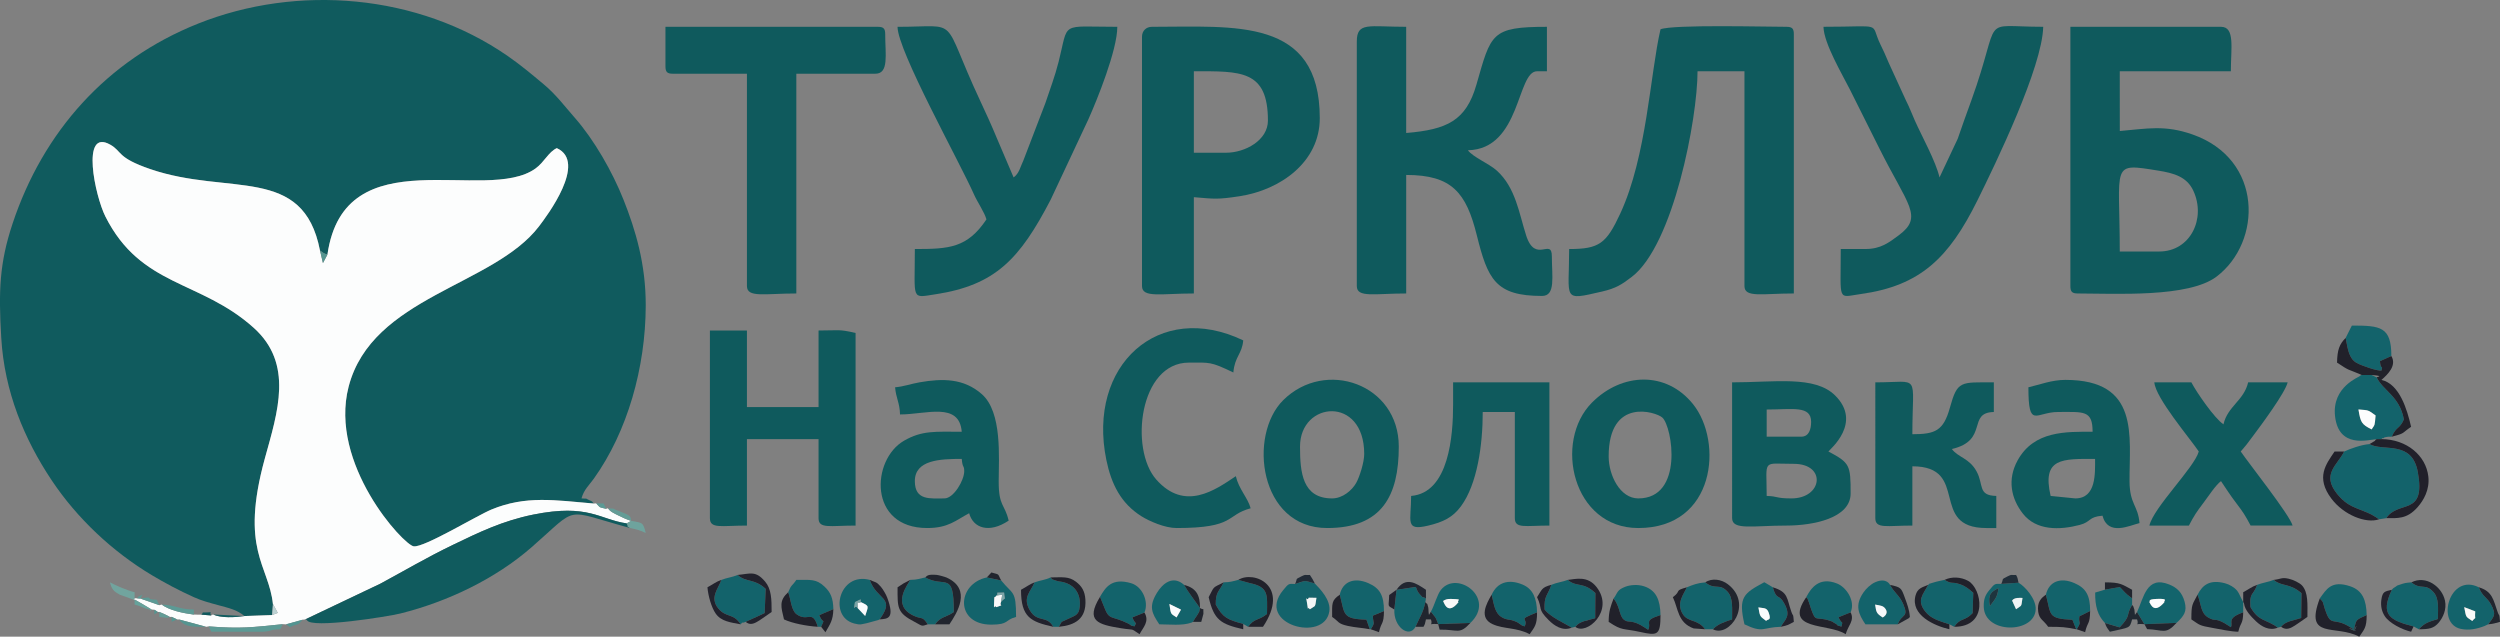 <?xml version="1.0" encoding="UTF-8" standalone="no"?> <svg xmlns="http://www.w3.org/2000/svg" xmlns:svg="http://www.w3.org/2000/svg" version="1.1" width="243.004pt" height="61.886pt" id="svg309" viewBox="0 0 243.004 61.886"><rect x="0" y="0" width="243.004" height="61.886" fill="#808080" stroke="none"/><defs id="defs309"></defs><g id="Layer1002" transform="translate(-71.935,-179.672)"><g id="Layer1003" transform="translate(-3.069,2.557)"><path d="m 98.764,236.996 2.689,-0.098 0.081,-1.072 c -0.398,-3.803 -3.237,-5.244 -0.781,-14.161 1.24,-4.503 2.822,-9.19 -1.1,-12.702 -5.2,-4.656 -10.937,-3.928 -14.404,-10.807 -1.001,-1.987 -2.416,-8.611 0.468,-6.984 1.191,0.672 0.61,1.252 3.901,2.381 7.645,2.621 14.874,-0.451 16.491,7.911 0.06,0.053 0.289,0.219 0.34,0.243 0.044,0.021 0.144,0.066 0.188,0.086 0.044,0.02 0.131,0.044 0.197,0.065 1.657,-11.544 15.427,-4.887 20.231,-8.37 0.862,-0.625 1.258,-1.609 2.064,-1.974 2.997,1.351 -0.968,6.6 -1.729,7.598 -4.418,5.798 -16.228,6.824 -18.505,15.581 -1.952,7.51 5.341,15.407 6.33,15.527 1.017,0.124 6.143,-2.995 7.545,-3.576 3.346,-1.388 6.197,-0.906 9.958,-0.585 -0.225,-0.208 -0.025,-0.147 -0.419,-0.316 -0.588,-0.252 0.026,-0.115 -0.781,-0.182 0.229,-0.855 0.75,-1.292 1.199,-1.921 3.27,-4.582 5.024,-10.779 5.045,-16.802 0.014,-4.066 -1.001,-7.392 -2.163,-10.318 -1.075,-2.707 -2.848,-5.815 -4.746,-7.974 -1.023,-1.163 -1.806,-2.232 -3.005,-3.235 -1.162,-0.973 -2.267,-1.898 -3.493,-2.747 -8.737,-6.054 -20.447,-7.002 -30.106,-3.153 -8.924,3.557 -15.073,10.554 -18.024,19.416 -1.288,3.869 -1.377,6.568 -1.107,11.134 0.308,5.215 2.224,9.821 4.893,13.827 2.47,3.705 5.911,6.938 9.733,9.227 1.26,0.755 2.699,1.519 4.094,2.146 0.752,0.338 1.428,0.519 2.349,0.77 1.052,0.288 1.835,0.443 2.567,1.064 z" style="fill:#105b5e;fill-rule:evenodd" id="path172"></path><path d="m 101.534,235.826 0.471,0.863 -0.552,0.21 -2.689,0.098 c -0.962,0.139 -2.279,0.203 -3.057,-0.154 l -0.18,0.096 -0.96,-0.078 -0.72,-0.004 c -1.047,-0.139 -2.373,-0.407 -3.125,-0.975 l -0.235,0.057 -1.821,-0.638 -0.339,-0.027 -0.24,-0.007 -0.107,0.134 0.107,-0.011 c 0.52,0.294 1.171,0.668 1.653,0.972 l 0.267,0.019 0.339,0.221 0.141,-0.007 c 0.223,0.099 0.281,0.111 0.521,0.224 0.341,0.16 0.417,0.219 0.496,0.262 l 0.182,-0.006 0.53,0.246 0.19,0.007 2.636,0.713 0.244,-0.041 c 3.163,0.247 4.165,0.09 7.2,-0.214 l 0.316,0.016 1.604,-0.447 0.27,-0.033 7.296,-3.471 c 2.337,-1.259 4.476,-2.529 7.046,-3.77 2.521,-1.217 4.848,-2.347 7.833,-2.949 5.364,-1.081 6.451,0.486 9.064,0.857 l 0.434,-0.243 c -0.531,-0.177 -0.766,-0.295 -1.212,-0.513 -0.14,-0.068 -0.497,-0.241 -0.636,-0.333 -0.276,-0.185 -0.238,-0.2 -0.41,-0.378 l -0.166,0.054 c -0.76,-0.198 -0.489,-0.034 -0.973,-0.534 l -0.227,0.018 c -3.761,-0.321 -6.612,-0.803 -9.958,0.585 -1.402,0.582 -6.528,3.7 -7.545,3.576 -0.989,-0.12 -8.283,-8.017 -6.33,-15.527 2.276,-8.757 14.086,-9.783 18.505,-15.581 0.76,-0.998 4.726,-6.247 1.729,-7.598 -0.806,0.365 -1.202,1.349 -2.064,1.974 -4.804,3.483 -18.574,-3.173 -20.231,8.37 l -0.438,0.825 -0.287,-1.219 c -1.617,-8.361 -8.846,-5.29 -16.491,-7.911 -3.291,-1.129 -2.71,-1.709 -3.901,-2.381 -2.884,-1.627 -1.469,4.997 -0.468,6.984 3.467,6.879 9.203,6.151 14.404,10.807 3.923,3.512 2.341,8.199 1.1,12.702 -2.456,8.916 0.382,10.357 0.781,14.161 z" style="fill:#fcfdfd;fill-rule:evenodd" id="path173"></path><path d="m 284.888,201.561 h -3.84 c 0,-8.575 -0.947,-8.62 3.776,-7.856 1.48,0.239 2.734,0.592 3.361,1.92 1.284,2.717 -0.266,5.936 -3.297,5.936 z m -8.64,3.36 c 0,0.553 0.167,0.72 0.72,0.72 3.625,0 10.755,0.429 13.485,-1.636 4.439,-3.358 4.565,-11.41 -2.345,-13.824 -2.68,-0.937 -4.349,-0.564 -7.055,-0.332 l -0.005,-5.808 h 10.8 c 0,-2.248 0.423,-4.32 -0.96,-4.32 h -14.64 z" style="fill:#0f5a5d;fill-rule:evenodd" id="path174"></path><path d="m 206.888,181.161 v 23.76 c 0,1.165 1.746,0.72 4.8,0.72 v -11.52 c 4.434,0 5.829,1.699 6.863,5.857 1.066,4.284 1.813,5.903 6.337,5.903 1.343,0 0.96,-1.868 0.96,-3.84 0,-1.865 -1.606,0.761 -2.505,-2.055 -0.684,-2.141 -1.021,-4.635 -2.839,-6.281 -0.774,-0.701 -2.324,-1.312 -2.816,-1.984 5.16,-0.115 4.735,-7.68 6.72,-7.68 h 0.96 v -4.32 c -5.454,0 -5.429,0.665 -6.854,5.625 -1.006,3.497 -2.844,4.363 -6.826,4.694 v -10.32 c -3.641,0 -4.8,-0.5 -4.8,1.44 z" style="fill:#0f5a5d;fill-rule:evenodd" id="path175"></path><path d="m 236.408,179.961 c -1.006,4.318 -1.327,12.352 -3.917,17.923 -1.354,2.912 -2.04,3.437 -4.963,3.437 0,4.968 -0.74,5.038 3.177,4.137 1.385,-0.319 1.932,-0.688 2.899,-1.422 4.065,-3.083 6.404,-15.424 6.404,-19.996 h 4.56 v 20.88 c 0,1.165 1.746,0.72 4.8,0.72 v -25.2 c 0,-0.553 -0.167,-0.72 -0.72,-0.72 -1.973,0 -10.998,-0.242 -12.24,0.24 z" style="fill:#0f5a5d;fill-rule:evenodd" id="path176"></path><path d="m 194.168,191.961 h -3.12 v -7.92 c 4.559,0 7.2,-0.139 7.2,4.8 0,1.894 -2.188,3.12 -4.08,3.12 z m -8.16,-11.28 v 24.24 c 0,1.183 1.892,0.72 5.04,0.72 v -9.36 c 1.982,0.165 2.262,0.244 4.464,-0.096 3.919,-0.605 7.776,-3.294 7.776,-7.584 0,-9.819 -8.253,-8.88 -16.32,-8.88 -0.562,0 -0.96,0.398 -0.96,0.96 z" style="fill:#0f5a5d;fill-rule:evenodd" id="path177"></path><path d="m 170.888,198.441 c -1.863,2.781 -3.636,2.88 -6.96,2.88 0,5.019 -0.4,4.765 1.986,4.402 5.858,-0.89 8.216,-3.432 11.217,-9.199 l 3.679,-7.841 c 0.818,-1.832 2.798,-6.697 2.798,-8.962 -5.66,0 -4.691,-0.593 -5.708,3.412 -0.369,1.452 -0.827,2.63 -1.282,3.998 l -2.128,5.552 c -0.331,0.698 -0.408,1.273 -0.962,1.678 l -1.579,-3.701 c -0.576,-1.392 -1.076,-2.482 -1.701,-3.819 -3.881,-8.306 -1.754,-7.119 -8.001,-7.119 0,2.309 6.024,13.111 7.443,16.317 0.325,0.734 1.014,1.717 1.197,2.403 z" style="fill:#0f5a5d;fill-rule:evenodd" id="path178"></path><path d="m 256.328,201.321 h -2.4 c 0,5.23 -0.361,4.695 1.957,4.373 5.776,-0.801 8.558,-3.507 11.324,-9.093 1.79,-3.614 6.312,-12.967 6.399,-16.881 -6.376,0 -3.926,-1.308 -6.99,7.169 -0.433,1.2 -0.886,2.436 -1.322,3.718 l -1.767,3.752 c -0.366,-1.572 -1.716,-3.993 -2.397,-5.523 -0.322,-0.725 -0.501,-1.236 -0.884,-1.996 l -1.658,-3.622 c -0.339,-0.821 -0.497,-1.141 -0.822,-1.818 -1.039,-2.169 0.441,-1.681 -5.519,-1.681 0.036,1.624 1.858,4.677 2.56,6.08 1.008,2.015 1.872,3.745 2.88,5.76 2.768,5.536 4.309,6.624 1.871,8.431 -0.935,0.693 -1.732,1.329 -3.231,1.329 z" style="fill:#0f5a5d;fill-rule:evenodd" id="path179"></path><path d="m 139.688,183.561 c 0,0.553 0.167,0.72 0.72,0.72 h 7.2 v 20.64 c 0,1.165 1.746,0.72 4.8,0.72 v -21.36 h 7.68 c 1.343,0 0.96,-1.868 0.96,-3.84 0,-0.553 -0.167,-0.72 -0.72,-0.72 h -20.64 z" style="fill:#0f5a5d;fill-rule:evenodd" id="path180"></path><path d="m 144.008,227.481 c 0,1.066 1.12,0.72 3.6,0.72 v -8.4 h 6.96 v 7.68 c 0,1.066 1.12,0.72 3.6,0.72 v -18.72 c -1.673,-0.39 -1.595,-0.24 -3.6,-0.24 v 7.44 h -6.96 v -7.44 h -3.6 z" style="fill:#0f5a5d;fill-rule:evenodd" id="path181"></path><path d="m 249.128,225.561 c -1.544,0 -1.287,-0.215 -2.4,-0.24 0,-3.65 -0.505,-3.12 2.64,-3.12 3.188,0 2.809,3.36 -0.24,3.36 z m 0.96,-6 h -3.36 v -2.64 c 2.509,0 4.32,-0.416 4.32,1.2 0,0.737 -0.222,1.44 -0.96,1.44 z m -6.72,7.92 c 0,1.202 2.045,0.72 5.28,0.72 2.562,0 6.24,-0.701 6.24,-3.12 0,-2.766 -0.07,-2.974 -2.16,-4.08 0.14,-0.209 3.334,-2.794 0.649,-5.449 -1.98,-1.957 -5.875,-1.271 -10.009,-1.271 z" style="fill:#0f5a5d;fill-rule:evenodd" id="path182"></path><path d="m 189.368,228.441 c 5.766,0 4.751,-1.266 7.2,-1.92 -0.272,-1.018 -1.144,-1.851 -1.44,-3.12 -1.98,1.326 -4.963,3.484 -7.748,0.308 -2.58,-2.941 -1.644,-11.348 3.188,-11.348 2.056,0 2.08,-0.115 4.32,0.96 0.129,-1.551 0.85,-1.792 0.96,-3.12 -8.204,-3.936 -15.2,2.416 -13.305,11.625 0.485,2.355 1.421,4.22 3.41,5.47 0.757,0.476 2.276,1.145 3.415,1.145 z" style="fill:#0f5a5d;fill-rule:evenodd" id="path183"></path><path d="m 166.808,225.561 c -1.38,0 -2.88,0.234 -2.88,-1.68 0,-2.057 2.434,-2.16 4.56,-2.16 0.079,0.954 0.24,0.578 0.24,1.2 0,0.895 -1.034,2.64 -1.92,2.64 z m -4.8,-10.8 c 0.086,1.036 0.455,1.526 0.48,2.64 2.518,0 5.755,-1.26 6,1.68 -2.6,0 -3.848,-0.142 -5.609,0.871 -3.201,1.842 -3.497,8.489 2.249,8.489 2.06,0 2.766,-0.745 4.08,-1.44 0.389,1.455 1.942,1.991 3.84,0.72 -0.381,-1.634 -0.976,-1.358 -0.969,-3.831 0.007,-2.318 0.35,-6.697 -1.628,-8.452 -1.763,-1.564 -3.845,-1.547 -6.049,-1.163 -0.908,0.158 -1.532,0.414 -2.394,0.486 z" style="fill:#0f5a5d;fill-rule:evenodd" id="path184"></path><path d="m 276.728,225.561 -2.4,-0.24 c -0.868,-3.726 1.157,-3.6 4.32,-3.6 0,1.375 0.136,3.84 -1.92,3.84 z m -4.56,-10.8 c 0,4.112 0.717,2.4 2.88,2.4 2.492,0 3.36,-0.198 3.36,1.92 -2.574,0 -5.698,-0.113 -7.291,2.789 -1.014,1.847 -0.637,3.711 0.522,5.18 1.302,1.65 3.554,1.602 5.509,1.091 1.154,-0.301 0.816,-0.783 2.22,-0.9 0.541,2.027 2.658,0.939 3.6,0.72 -0.145,-1.746 -0.958,-1.81 -0.971,-4.069 -0.025,-4.386 1.025,-9.851 -6.229,-9.851 -1.329,0 -2.465,0.456 -3.6,0.72 z" style="fill:#0f5a5d;fill-rule:evenodd" id="path185"></path><path d="m 231.368,221.481 c 0,-5.807 4.62,-4.322 5.218,-3.778 0.981,0.892 2.104,7.858 -2.337,7.858 -1.774,0 -2.88,-2.247 -2.88,-4.08 z m 2.88,6.96 c 7.527,0 8.254,-8.389 5.322,-12.042 -2.595,-3.233 -6.915,-3.085 -9.83,-0.146 -3.754,3.786 -1.868,12.188 4.508,12.188 z" style="fill:#0f5a5d;fill-rule:evenodd" id="path186"></path><path d="m 204.488,225.561 c -2.882,0 -3.12,-2.5 -3.12,-5.04 0,-4.42 6.24,-4.979 6.24,0.72 0,0.807 -0.449,2.227 -0.782,2.818 -0.406,0.721 -1.318,1.502 -2.338,1.502 z m -0.48,2.88 c 5.309,0 6.96,-3.116 6.96,-7.92 0,-6.084 -7.144,-8.564 -11.231,-4.511 -3.439,3.41 -2.341,12.431 4.271,12.431 z" style="fill:#0f5a5d;fill-rule:evenodd" id="path187"></path><path d="m 257.288,227.481 c 0,1.066 1.12,0.72 3.6,0.72 v -5.76 c 5.678,0 1.527,6 7.2,6 h 0.96 v -3.12 c -1.829,-0.041 -1.197,-1.079 -1.924,-2.396 -0.712,-1.291 -1.797,-1.346 -2.396,-2.164 3.609,-0.841 1.458,-3.542 4.08,-3.6 v -2.88 c -3.239,0 -3.534,-0.197 -4.268,2.452 -0.624,2.253 -1.418,2.588 -3.652,2.588 0,-6.032 0.878,-5.04 -3.6,-5.04 z" style="fill:#0f5a5d;fill-rule:evenodd" id="path188"></path><path d="m 216.248,216.441 c 0,2.981 -0.387,8.572 -4.08,8.88 0,2.483 -0.638,3.429 1.657,2.885 1.466,-0.348 2.39,-0.8 3.188,-1.881 1.579,-2.141 2.116,-5.937 2.116,-9.164 h 3.12 v 10.32 c 0,1.045 1.017,0.72 3.36,0.72 v -13.92 h -9.36 z" style="fill:#0f5a5d;fill-rule:evenodd" id="path189"></path><path d="m 288.728,221.001 c -0.413,1.546 -4.386,5.424 -4.8,7.2 h 3.84 c 0.543,-1.027 0.719,-1.285 1.405,-2.195 0.452,-0.598 1.203,-1.75 1.715,-2.125 0.496,0.741 0.918,1.395 1.474,2.126 0.689,0.907 0.863,1.168 1.406,2.194 h 4.08 c -0.277,-1.036 -4.317,-6.12 -5.04,-7.2 0.176,-0.203 0.338,-0.388 0.548,-0.652 0.245,-0.309 0.395,-0.523 0.619,-0.821 0.82,-1.093 3.161,-4.249 3.393,-5.247 h -3.84 c -0.413,1.776 -1.986,2.304 -2.4,4.08 -0.867,-0.581 -2.579,-3.057 -3.12,-4.08 h -3.6 c 0.128,1.536 3.444,5.412 4.32,6.72 z" style="fill:#0f5a5d;fill-rule:evenodd" id="path190"></path><path d="m 104.678,237.321 c 0.048,0.033 0.136,10e-4 0.163,0.069 0.354,0.865 7.895,-0.348 9.074,-0.641 4.619,-1.152 9.256,-3.384 12.76,-6.441 4.706,-4.107 2.96,-3.664 9.582,-1.867 -0.498,-0.32 -0.061,-0.02 -0.34,-0.452 -2.613,-0.371 -3.701,-1.938 -9.064,-0.857 -2.985,0.601 -5.312,1.732 -7.833,2.949 -2.57,1.24 -4.709,2.51 -7.046,3.77 z" style="fill:#105b5e;fill-rule:evenodd" id="path191"></path><path d="m 302.862,221.001 c -0.696,1.366 -2.203,2.205 -0.713,4.089 1.347,1.703 2.491,1.323 4.099,2.504 l 0.705,-0.113 c 1.198,-1.81 3.876,-0.117 3.064,-4.499 -0.58,-3.127 -3.381,-1.943 -4.696,-2.701 -0.808,0.064 -1.849,0.444 -2.459,0.72 z" style="fill:#13636b;fill-rule:evenodd" id="path192"></path><path d="m 304.249,216.917 c 1.013,0.081 0.911,0.03 1.664,0.58 -0.089,1.063 -0.063,0.863 -0.385,1.357 -0.999,-0.508 -1.073,-0.689 -1.279,-1.937 z m 1.759,2.887 0.48,-0.007 c 0.048,-0.031 0.114,-0.145 0.142,-0.095 0.03,0.053 0.123,-0.069 0.165,-0.077 0.339,-0.068 0.328,-0.063 0.693,-0.063 0.443,-1.025 0.762,-0.714 1.178,-1.68 -0.413,-2.261 -2.008,-2.77 -2.641,-4.08 l -0.496,-0.237 -0.96,0.002 c -0.049,0.033 -0.132,0.011 -0.156,0.082 -0.037,0.108 -2.773,1.029 -2.438,3.938 0.36,3.125 3.161,2.286 4.035,2.217 z" style="fill:#13636b;fill-rule:evenodd" id="path193"></path><path d="m 175.565,233.721 c -0.37,0.91 -1.205,1.464 -0.45,2.732 0.732,1.229 1.645,0.431 2.265,1.588 h 0.549 c 0.39,-0.651 0.069,-0.361 0.841,-0.742 0.552,-0.272 0.868,-0.32 1.074,-0.723 0.153,-0.3 0.53,-2.368 -1.505,-2.883 -0.227,-0.057 -0.379,-0.043 -0.587,-0.109 -0.913,-0.288 -0.341,-0.118 -0.627,-0.343 -0.537,0.261 -0.981,0.266 -1.559,0.48 z" style="fill:#13636b;fill-rule:evenodd" id="path194"></path><path d="m 238.968,234.201 c -0.277,0.648 -1.076,1.538 -0.383,2.623 0.513,0.803 1.425,0.448 2.159,1.457 h 0.759 c 0.481,-0.517 1.119,-0.709 1.863,-0.961 -0.01,-1.017 0.116,-2.075 -0.434,-2.678 -0.814,-0.894 -1.2,-0.127 -2.173,-0.92 -0.778,0.061 -1.198,0.241 -1.792,0.48 z" style="fill:#13636b;fill-rule:evenodd" id="path195"></path><path d="m 202.964,235.224 c -0.154,1.019 -0.043,0.688 -0.636,1.112 -0.32,-0.417 -0.094,0.478 -0.259,-0.482 -0.193,-1.128 -0.022,-0.17 0.152,-0.643 z m -0.156,-1.393 c -1.161,-0.322 -0.76,-0.321 -1.92,0.049 -0.647,-0.037 -0.623,-0.048 -1.157,0.596 -2.748,3.314 4.007,5.161 4.485,2.068 0.171,-1.107 -0.895,-2.174 -1.408,-2.713 z" style="fill:#13636b;fill-rule:evenodd" id="path196"></path><path d="m 171.87,235 c 0.368,-0.292 -0.476,-0.265 0.736,-0.285 0.039,0.89 0.249,0.319 -0.294,0.89 -0.235,0.54 0.428,0.189 -0.464,0.527 -0.209,-0.337 -0.268,0.57 -0.207,-0.676 0.025,-0.522 0.018,-0.145 0.229,-0.456 z m 0.458,-1.458 -1.401,-0.301 c -2.956,0.639 -3.107,4.601 0.441,4.59 1.748,-0.005 1.263,-0.447 2.4,-0.75 0,-2.646 -0.314,-2.134 -1.44,-3.539 z" style="fill:#13636b;fill-rule:evenodd" id="path197"></path><path d="m 163.477,233.481 c -0.162,0.382 -1.895,2.421 0.327,3.479 0.849,0.405 0.815,-0.021 1.376,0.841 h 0.712 c 0.555,-0.764 1.04,-0.653 1.821,-1.19 0.018,-4.104 -0.86,-2.295 -2.771,-3.371 -0.603,0.127 -0.723,0.223 -1.465,0.24 z" style="fill:#13636b;fill-rule:evenodd" id="path198"></path><path d="m 145.123,233.481 c -0.276,0.823 -1.177,1.725 -0.294,2.782 0.777,0.929 1.466,0.423 2.17,1.538 0.349,-0.394 -0.102,-3e-4 0.487,-0.24 l 1.844,-0.854 0.1,-2.351 c -1.114,-1.035 -1.918,-0.609 -2.728,-1.354 -0.548,0.233 -1.022,0.258 -1.579,0.48 z" style="fill:#13636b;fill-rule:evenodd" id="path199"></path><path d="m 225.798,233.961 c -0.349,1.056 -0.718,1.011 -0.659,2.4 0.603,0.766 1.902,1.298 2.629,1.768 l 0.355,-0.088 c 0.458,-0.579 1.193,-0.6 1.935,-0.835 l 0.019,-2.447 c -1.227,-1.143 -1.801,-0.52 -2.689,-1.278 -0.562,0.217 -1.044,0.245 -1.592,0.48 z" style="fill:#13636b;fill-rule:evenodd" id="path200"></path><path d="m 294.402,233.961 c -0.382,1.086 -0.763,0.689 -0.65,2.16 0.829,1.469 1.566,1.162 2.656,2.006 l 0.316,-0.086 c 0.475,-0.572 1.196,-0.593 1.96,-0.858 l 0.029,-2.411 c -1.21,-1.025 -1.888,-0.605 -2.705,-1.29 -0.554,0.223 -1.05,0.259 -1.606,0.48 z" style="fill:#13636b;fill-rule:evenodd" id="path201"></path><path d="m 307.496,234.441 c -1.171,2.462 -0.163,2.981 2.112,3.564 l 0.506,0.276 c 0.597,-0.635 0.898,-0.695 1.854,-0.998 0.015,-1.003 0.125,-2.006 -0.425,-2.612 -0.834,-0.92 -1.187,-0.163 -2.149,-0.951 -0.57,0.045 -0.675,0.074 -1.036,0.195 -0.641,0.214 -0.198,0.052 -0.485,0.222 -0.349,0.207 -0.199,0.122 -0.377,0.303 z" style="fill:#13636b;fill-rule:evenodd" id="path202"></path><path d="m 262.434,233.961 c -0.533,0.981 -1.132,1.508 -0.301,2.584 0.539,0.697 1.334,0.924 2.355,1.252 l 0.471,0.244 c 0.592,-0.904 1.015,-0.51 1.788,-1.329 l 0.062,-1.978 c -0.379,-0.329 -0.732,-0.642 -1.301,-0.833 -0.841,-0.283 -0.726,0.041 -1.488,-0.42 -0.4,0.091 -0.497,0.092 -0.801,0.175 -0.071,0.019 -0.289,0.081 -0.353,0.103 -0.596,0.208 -0.169,-0.029 -0.432,0.202 z" style="fill:#13636b;fill-rule:evenodd" id="path203"></path><path d="m 193.939,233.721 c -0.43,0.933 -0.777,0.878 -0.763,2.16 0.7,1.29 1.136,1.45 2.672,1.884 l 0.478,0.276 c 0.589,-0.864 1.036,-0.58 1.832,-1.253 0.018,-1.853 0.19,-2.605 -1.656,-2.992 l -1.137,-0.316 c -0.562,0.132 -0.701,0.224 -1.427,0.24 z" style="fill:#13636b;fill-rule:evenodd" id="path204"></path><path d="m 270.585,235.494 c 0.194,-0.333 0.876,-0.266 1.008,-0.258 -0.151,0.978 -0.027,0.634 -0.625,1.096 z m -2.16,0.53 c -0.222,-1.163 0.122,-1.368 0.829,-1.749 -0.09,0.938 -0.371,1.114 -0.829,1.749 z m 2.783,-2.268 -1.68,0.115 c -0.647,-0.027 -0.631,-0.031 -1.157,0.604 -0.365,0.44 -0.571,0.837 -0.543,1.638 0.09,2.652 4.947,2.595 5.05,0.23 0.045,-1.024 -1.047,-2.23 -1.67,-2.588 z" style="fill:#13636b;fill-rule:evenodd" id="path205"></path><path d="m 303.006,209.961 c 0.21,1.114 0.321,2.003 1.059,2.424 0.509,0.29 2.097,0.822 2.423,0.744 0.163,-0.624 -0.075,0.055 -0.149,-0.908 l 1.109,-0.5 c 0,-2.854 -1.059,-2.96 -3.84,-2.96 z" style="fill:#13636b;fill-rule:evenodd" id="path206"></path><path d="m 315.314,237.473 c -0.678,-0.469 -0.577,-0.29 -0.784,-1.344 l 1.071,0.414 c -0.074,1.024 0.17,0.383 -0.287,0.929 z m 1.543,0.328 c 0.518,-0.734 0.867,-0.876 0.25,-1.975 -0.385,-0.685 -0.799,-0.7 -1.158,-1.625 -2.859,-1.431 -4.216,3.547 -1.732,4.048 0.786,0.159 1.557,0.002 2.292,-0.287 z" style="fill:#13636b;fill-rule:evenodd" id="path207"></path><path d="m 189.8,236.373 -0.431,0.756 c -0.594,-0.408 -0.541,-0.233 -0.696,-1.306 z m 1.155,1.188 0.21,-0.342 c 0.029,-0.046 0.179,-0.258 0.214,-0.317 0.27,-0.464 0.145,-0.151 0.268,-0.685 -0.436,-0.623 -1.237,-1.678 -1.553,-2.256 -1.088,-0.972 -2.086,-0.11 -2.617,0.75 -0.844,1.366 -0.52,1.997 0.212,3.09 0.969,0 2.221,0.159 3.128,-0.167 0.03,-0.011 0.098,-0.039 0.138,-0.073 z" style="fill:#13636b;fill-rule:evenodd" id="path208"></path><path d="m 246.925,236.67 c 0.288,0.802 -0.083,0.595 -0.252,0.794 -0.57,-0.456 -0.587,-0.319 -0.751,-1.31 0.529,0.1 0.815,-0.008 1.003,0.515 z m 1.177,1.371 c 0.43,-0.752 0.994,-1.022 0.37,-2.211 -0.577,-1.1 -0.75,-0.255 -1.148,-1.629 l -0.829,-0.494 c -2.009,1.087 -2.547,1.434 -1.927,4.094 1.852,0.889 1.728,0.285 3.534,0.24 z" style="fill:#13636b;fill-rule:evenodd" id="path209"></path><path d="m 258.29,236.324 c 0.321,0.497 -0.27,0.796 -0.281,0.81 -0.627,-0.408 -0.623,-0.502 -0.739,-1.251 0.531,0.098 0.8,0.099 1.021,0.441 z m 1.179,1.477 c 0.38,-1.072 1.107,-0.608 0.534,-1.963 -0.366,-0.866 -0.912,-1.136 -1.285,-1.877 -0.008,-0.006 -0.333,-0.733 -1.429,-0.259 -0.44,0.19 -0.895,0.616 -1.166,1.016 -0.853,1.259 -0.469,2.077 0.205,3.084 z" style="fill:#13636b;fill-rule:evenodd" id="path210"></path><path d="m 158.691,235.647 c 0.863,0.397 0.712,0.363 0.408,1.342 l -0.727,-0.767 c -0.345,-0.455 -0.418,0.599 -0.265,-0.581 0.93,-0.494 0.396,-0.11 0.584,0.005 z m 1.81,1.675 c 0.032,-0.055 0.086,-0.119 0.11,-0.154 1.41,-2.025 -0.396,-1.733 -1.064,-3.686 -3.004,-0.797 -4.037,3.581 -1.518,4.236 0.666,0.173 0.641,0.072 1.21,-0.024 l 1.111,-0.303 c 0.032,-0.012 0.106,-0.036 0.15,-0.069 z" style="fill:#13636b;fill-rule:evenodd" id="path211"></path><path d="m 283.926,235.641 c 0.116,-0.079 -0.224,-0.276 0.728,-0.311 1.242,-0.046 0.602,0.207 0.736,0.311 -1.002,1.188 -1.325,0.218 -1.464,0 z m -1.198,0.966 0.715,1.178 3.126,-0.126 c 0.741,-0.691 1.039,-1.123 0.781,-2.061 -0.244,-0.888 -0.717,-1.351 -1.49,-1.668 -2.216,-0.906 -2.484,1.31 -3.131,2.677 z" style="fill:#13646c;fill-rule:evenodd" id="path212"></path><path d="m 216.771,235.641 c -1.053,1.32 -1.393,0.082 -1.497,-0.108 0.183,-0.123 0.376,-0.21 0.733,-0.202 1.374,0.03 0.513,0.124 0.763,0.31 z m -2.683,0.93 0.434,0.551 c 0.174,0.308 0.159,0.4 0.275,0.655 l 3.131,-0.115 c 2.533,-2.392 -1.291,-5.184 -2.865,-3.208 -0.372,0.467 -0.617,1.491 -0.975,2.117 z" style="fill:#13646c;fill-rule:evenodd" id="path213"></path><path d="m 288.611,234.921 c 0.356,0.95 0.298,1.788 1.032,2.215 0.747,0.435 0.597,-0.005 1.605,0.562 l 0.6,0.38 c 0.252,-0.441 -0.476,-0.848 1.2,-1.445 v -0.992 l -0.244,-0.476 c -0.092,-0.179 -0.179,-0.414 -0.339,-0.621 -0.257,-0.332 -0.751,-0.622 -1.201,-0.739 -1.462,-0.382 -2.169,0.163 -2.652,1.116 z" style="fill:#13636b;fill-rule:evenodd" id="path214"></path><path d="m 181.928,235.127 0.429,1.061 c 0.479,1.25 0.693,0.739 2.296,1.53 0.463,0.229 0.066,0.184 0.634,0.276 0.229,-0.554 0.122,-0.034 -0.222,-0.867 l 1.182,-0.471 c 0.443,-1.046 -0.186,-2.526 -1.296,-2.853 -1.87,-0.55 -2.481,0.383 -3.024,1.323 z" style="fill:#13636b;fill-rule:evenodd" id="path215"></path><path d="m 273.867,234.921 c 0.521,1.985 0.148,2.32 2.579,2.442 l 0.367,0.918 h 0.051 c 0.522,-0.83 0.15,-0.477 0.262,-1.255 l 1.043,-0.522 c 0,-1.509 -0.399,-2.223 -1.526,-2.71 -1.372,-0.593 -2.483,-0.151 -2.775,1.127 z" style="fill:#13636b;fill-rule:evenodd" id="path216"></path><path d="m 300.488,235.287 c 0.422,0.414 0.276,0.37 0.504,1.051 0.589,1.757 0.76,0.777 2.243,1.615 2.045,1.155 -1.025,-0.184 0.613,0.37 0.586,-1.193 -0.31,1.049 0.071,-0.446 0.14,-0.547 0.189,-0.55 1.129,-0.975 -0.029,-1.45 -0.399,-2.396 -1.596,-2.798 -1.857,-0.623 -2.319,0.308 -2.964,1.183 z" style="fill:#13636b;fill-rule:evenodd" id="path217"></path><path d="m 231.848,235.292 c 0.602,0.725 0.548,1.643 0.96,2.021 0.499,0.458 0.693,-0.109 2.094,0.817 0.04,0.027 0.119,0.081 0.152,0.103 0.033,0.022 0.098,0.075 0.154,0.102 0.376,-0.736 -0.542,-0.877 1.2,-1.433 -0.029,-1.445 -0.399,-2.403 -1.599,-2.8 -0.634,-0.21 -1.383,-0.124 -1.81,0.041 -0.854,0.331 -0.714,0.546 -1.152,1.15 z" style="fill:#13636b;fill-rule:evenodd" id="path218"></path><path d="m 205.233,234.921 c 0.498,1.9 0.205,2.357 2.589,2.427 l 0.327,0.933 h 0.096 c 0.467,-0.734 0.223,-0.492 0.2,-1.32 l 1.083,-0.446 c 0,-1.517 -0.393,-2.232 -1.526,-2.721 -1.368,-0.591 -2.492,-0.151 -2.77,1.127 z" style="fill:#13636b;fill-rule:evenodd" id="path219"></path><path d="m 219.995,234.921 c 0.238,1.029 0.318,1.819 1.015,2.205 0.535,0.296 0.623,0.15 1.133,0.331 0.745,0.264 0.531,0.419 1.065,0.54 0.405,-0.917 -0.871,-0.524 1.2,-1.36 -0.029,-1.373 -0.393,-2.28 -1.419,-2.705 -1.361,-0.563 -2.444,-0.213 -2.994,0.988 z" style="fill:#13636b;fill-rule:evenodd" id="path220"></path><path d="m 250.568,235.17 c 0.216,0.276 0.025,-0.109 0.266,0.492 0.068,0.17 0.111,0.356 0.172,0.533 0.53,1.53 0.415,0.77 1.859,1.254 0.513,0.172 0.142,0.065 0.467,0.232 0.479,0.246 -0.005,0.168 0.672,0.339 0.123,-0.7 0.11,-0.061 -0.3,-0.907 l 1.184,-0.476 c 0.485,-1.099 -0.408,-2.443 -1.324,-2.805 -1.734,-0.687 -2.535,0.446 -2.996,1.338 z" style="fill:#13636b;fill-rule:evenodd" id="path221"></path><path d="m 151.614,234.681 c 0.253,0.624 0.285,1.75 0.813,2.137 1.108,0.813 1.542,-0.53 2.066,1.224 h 0.328 c 0.408,-0.946 0.186,-0.17 -0.181,-1.133 l 1.369,-0.581 c -0.025,-1.076 -0.261,-1.634 -0.878,-2.209 -0.798,-0.743 -1.315,-0.638 -2.722,-0.638 -0.418,0.625 -0.457,0.395 -0.794,1.2 z" style="fill:#13636b;fill-rule:evenodd" id="path222"></path><path d="m 304.568,213.566 0.96,-0.002 c 1.299,0.104 0.514,0.176 0.496,0.237 0.633,1.31 2.228,1.819 2.641,4.08 -0.416,0.966 -0.735,0.654 -1.178,1.68 1.362,-0.344 0.953,-0.339 1.881,-0.96 -0.387,-1.663 -1.105,-4.147 -2.88,-4.56 0.598,-0.52 1.511,-1.391 0.96,-2.32 l -1.109,0.5 c 0.074,0.964 0.312,0.284 0.149,0.908 -0.326,0.078 -1.914,-0.454 -2.423,-0.744 -0.738,-0.421 -0.849,-1.31 -1.059,-2.424 -0.625,0.625 -0.81,1.178 -0.838,2.4 1.303,0.873 1.012,0.602 2.235,1.129 0.036,0.016 0.114,0.043 0.165,0.076 z" style="fill:#21212a;fill-rule:evenodd" id="path223"></path><path d="m 279.608,234.429 -0.95,0.283 c -0.011,1.311 0.224,2.204 0.95,2.958 l 1.433,0.427 c 1.176,-1.268 0.523,-1.013 1.207,-2.189 v -0.632 c -0.698,-0.487 -0.793,-0.71 -1.202,-1.101 z" style="fill:#13636b;fill-rule:evenodd" id="path224"></path><path d="m 210.749,234.441 -0.212,1.921 c -0.097,1.681 1.439,2.826 2.056,1.68 0.331,-0.757 0.767,-1.4 0.957,-2.4 l 0.059,-0.365 c -0.546,-0.28 -0.126,0.117 -0.629,-0.436 -0.217,-0.238 -0.237,-0.411 -0.356,-0.675 z" style="fill:#13636b;fill-rule:evenodd" id="path225"></path><path d="m 305.321,220.281 c 1.316,0.759 4.117,-0.426 4.696,2.701 0.812,4.382 -1.865,2.689 -3.064,4.499 1.097,0 2.004,0.109 3.036,-1.058 0.593,-0.671 1.199,-1.703 1.053,-2.994 -0.227,-2.011 -2.07,-3.613 -4.555,-3.633 l -0.48,0.007 c -0.042,0.038 -0.106,0.043 -0.125,0.113 -0.019,0.07 -0.103,0.091 -0.129,0.108 -0.158,0.107 -0.299,0.184 -0.433,0.256 z" style="fill:#21202a;fill-rule:evenodd" id="path226"></path><path d="m 306.248,227.595 c -1.608,-1.181 -2.752,-0.801 -4.099,-2.504 -1.49,-1.884 0.017,-2.723 0.713,-4.089 h -0.934 c -0.823,1.229 -1.877,2.518 -0.287,4.607 1.191,1.565 3.323,2.416 4.607,1.987 z" style="fill:#21202a;fill-rule:evenodd" id="path227"></path><path d="m 224.408,236.638 c -2.071,0.837 -0.794,0.443 -1.2,1.36 -0.534,-0.121 -0.32,-0.276 -1.065,-0.54 -0.509,-0.181 -0.598,-0.035 -1.133,-0.331 -0.698,-0.387 -0.777,-1.177 -1.015,-2.205 -0.51,0.868 -1.281,2.246 0.104,2.868 1.102,0.495 2.297,0.288 3.589,0.972 0.479,-0.715 0.72,-0.87 0.72,-2.123 z" style="fill:#21212a;fill-rule:evenodd" id="path228"></path><path d="m 305.048,236.902 c -0.941,0.425 -0.99,0.428 -1.129,0.975 -0.381,1.495 0.515,-0.746 -0.071,0.446 -1.638,-0.555 1.431,0.785 -0.613,-0.37 -1.482,-0.838 -1.654,0.143 -2.243,-1.615 -0.228,-0.681 -0.082,-0.637 -0.504,-1.051 -1.527,4.049 1.526,2.489 3.84,3.714 0.473,-0.706 0.72,-0.862 0.72,-2.099 z" style="fill:#21212a;fill-rule:evenodd" id="path229"></path><path d="m 186.248,236.657 -1.182,0.471 c 0.344,0.832 0.451,0.312 0.222,0.867 -0.568,-0.093 -0.172,-0.048 -0.634,-0.276 -1.604,-0.791 -1.817,-0.28 -2.296,-1.53 l -0.429,-1.061 c -1.442,2.354 -0.213,2.688 2.023,3.051 1.427,0.232 0.849,-0.066 1.817,0.583 0.366,-0.692 0.984,-1.228 0.48,-2.104 z" style="fill:#21202a;fill-rule:evenodd" id="path230"></path><path d="m 293.048,236.633 c -1.676,0.597 -0.948,1.004 -1.2,1.445 l -0.6,-0.38 c -1.008,-0.567 -0.858,-0.127 -1.605,-0.562 -0.734,-0.427 -0.676,-1.265 -1.032,-2.215 -0.514,0.998 -0.603,0.874 -0.603,2.4 0.846,0.567 0.736,0.592 2.053,0.827 0.806,0.144 1.765,0.357 2.507,0.373 0.23,-0.986 0.451,-0.668 0.48,-1.889 z" style="fill:#21212a;fill-rule:evenodd" id="path231"></path><path d="m 236.408,236.901 c -1.742,0.556 -0.825,0.698 -1.2,1.433 -0.056,-0.026 -0.121,-0.08 -0.154,-0.102 -0.033,-0.022 -0.112,-0.076 -0.152,-0.103 -1.401,-0.926 -1.595,-0.359 -2.094,-0.817 -0.412,-0.378 -0.358,-1.296 -0.96,-2.021 -0.279,0.733 -0.48,1.221 -0.48,2.269 1.356,0.908 1.326,0.6 3.106,0.992 1.629,0.358 1.934,0.324 1.934,-1.652 z" style="fill:#21212a;fill-rule:evenodd" id="path232"></path><path d="m 254.888,236.638 -1.184,0.476 c 0.41,0.845 0.423,0.207 0.3,0.907 -0.677,-0.17 -0.193,-0.093 -0.672,-0.339 -0.325,-0.167 0.046,-0.06 -0.467,-0.232 -1.444,-0.484 -1.329,0.276 -1.859,-1.254 -0.061,-0.177 -0.104,-0.363 -0.172,-0.533 -0.24,-0.602 -0.049,-0.216 -0.266,-0.492 -2.272,3.309 2.181,2.48 3.84,3.591 0.225,-0.841 0.887,-1.323 0.48,-2.124 z" style="fill:#21212a;fill-rule:evenodd" id="path233"></path><path d="m 276.814,238.281 -0.367,-0.918 c -2.431,-0.121 -2.059,-0.457 -2.579,-2.442 -0.467,0.325 -0.876,0.719 -0.746,1.662 0.104,0.759 0.537,0.816 0.967,1.458 1.359,0 1.653,0.027 2.725,0.24 z" style="fill:#21212a;fill-rule:evenodd" id="path234"></path><path d="m 208.149,238.281 -0.327,-0.933 c -2.384,-0.069 -2.091,-0.527 -2.589,-2.427 -0.827,0.567 -0.744,0.83 -0.744,2.16 0.682,0.456 0.505,0.649 1.525,0.875 0.744,0.165 1.452,0.183 2.136,0.325 z" style="fill:#21212a;fill-rule:evenodd" id="path235"></path><path d="m 165.891,237.801 h 1.397 c 0.74,-1.106 2.208,-3.411 -0.26,-4.541 -0.155,-0.071 -0.785,-0.248 -0.974,-0.264 -0.866,-0.075 -0.932,0.081 -1.112,0.245 1.911,1.075 2.789,-0.733 2.771,3.371 -0.782,0.536 -1.267,0.425 -1.821,1.19 z" style="fill:#21252e;fill-rule:evenodd" id="path236"></path><path d="m 241.503,238.281 c 1.583,0.848 3.969,-2.458 1.447,-4.382 -0.621,-0.474 -1.553,-0.619 -2.19,-0.178 0.973,0.793 1.359,0.026 2.173,0.92 0.55,0.604 0.424,1.662 0.434,2.678 -0.744,0.252 -1.382,0.444 -1.863,0.961 z" style="fill:#21252e;fill-rule:evenodd" id="path237"></path><path d="m 309.395,233.721 c 0.962,0.788 1.315,0.03 2.149,0.951 0.55,0.606 0.439,1.608 0.425,2.612 -0.956,0.302 -1.257,0.362 -1.854,0.998 1.005,0 1.47,-0.085 1.95,-0.664 0.394,-0.474 0.778,-1.263 0.595,-2.124 -0.286,-1.339 -1.842,-2.501 -3.265,-1.772 z" style="fill:#21252e;fill-rule:evenodd" id="path238"></path><path d="m 296.008,233.481 c 0.817,0.685 1.495,0.265 2.705,1.29 l -0.029,2.411 c -0.763,0.266 -1.485,0.287 -1.96,0.858 0.722,0.514 1.199,-0.046 2.564,-0.96 0,-1.229 0.096,-2.39 -0.533,-3.067 -0.232,-0.25 -0.85,-0.546 -1.291,-0.646 -0.695,-0.159 -0.755,0.045 -1.456,0.113 z" style="fill:#21212a;fill-rule:evenodd" id="path239"></path><path d="m 154.492,238.041 c -0.524,-1.754 -0.958,-0.41 -2.066,-1.224 -0.527,-0.387 -0.56,-1.513 -0.813,-2.137 -0.902,0.836 -0.696,1.394 -0.405,2.64 0.788,0.378 2.193,0.649 3.284,0.72 z" style="fill:#21212a;fill-rule:evenodd" id="path240"></path><path d="m 227.39,233.481 c 0.888,0.758 1.462,0.136 2.689,1.278 l -0.019,2.447 c -0.743,0.234 -1.477,0.256 -1.935,0.835 1.053,0.875 3.864,-1.547 2.067,-3.862 -0.882,-1.136 -2.044,-0.774 -2.801,-0.698 z" style="fill:#22222d;fill-rule:evenodd" id="path241"></path><path d="m 196.327,238.041 h 1.441 c 2.693,-4.022 -0.902,-5.506 -2.402,-4.56 l 1.137,0.316 c 1.846,0.387 1.674,1.138 1.656,2.992 -0.796,0.673 -1.244,0.389 -1.832,1.253 z" style="fill:#21212a;fill-rule:evenodd" id="path242"></path><path d="m 264.02,233.481 c 0.762,0.46 0.647,0.137 1.488,0.42 0.569,0.192 0.922,0.505 1.301,0.833 l -0.062,1.978 c -0.774,0.82 -1.196,0.425 -1.788,1.329 3.377,0 2.672,-3.74 1.353,-4.464 -0.72,-0.396 -1.621,-0.427 -2.292,-0.096 z" style="fill:#21212a;fill-rule:evenodd" id="path243"></path><path d="m 177.929,238.041 c 1.554,-0.151 2.692,-0.763 2.578,-2.638 -0.052,-0.853 -0.378,-1.333 -0.918,-1.743 -0.722,-0.548 -1.316,-0.419 -2.465,-0.419 0.286,0.225 -0.285,0.055 0.627,0.343 0.207,0.066 0.36,0.052 0.587,0.109 2.036,0.515 1.659,2.583 1.505,2.883 -0.206,0.403 -0.522,0.451 -1.074,0.723 -0.772,0.38 -0.451,0.09 -0.841,0.742 z" style="fill:#21212a;fill-rule:evenodd" id="path244"></path><path d="m 146.702,233.001 c 0.81,0.746 1.614,0.319 2.728,1.354 l -0.1,2.351 -1.844,0.854 c 0.643,0.538 1.214,-0.083 2.522,-0.96 0,-1.247 -0.022,-2.235 -0.639,-2.961 -0.93,-1.093 -1.434,-0.753 -2.667,-0.639 z" style="fill:#22222d;fill-rule:evenodd" id="path245"></path><path d="m 195.848,237.766 c -1.536,-0.434 -1.972,-0.595 -2.672,-1.884 -0.014,-1.282 0.333,-1.227 0.763,-2.16 -1.134,0.585 -0.857,0.318 -1.451,1.44 0.52,2.233 1.168,2.609 3.36,3.12 z" style="fill:#22222d;fill-rule:evenodd" id="path246"></path><path d="m 293.048,235.641 c 0.032,0.05 0.073,0.072 0.083,0.157 0.075,0.598 0.63,1.207 1.166,1.714 0.535,0.505 1.286,0.951 2.11,0.615 -1.091,-0.844 -1.828,-0.537 -2.656,-2.006 -0.113,-1.471 0.269,-1.074 0.65,-2.16 -0.482,0.156 -0.865,0.461 -1.354,0.72 z" style="fill:#22222d;fill-rule:evenodd" id="path247"></path><path d="m 95.288,238 0.254,0.514 5.027,0.009 c 0.934,-0.07 0.609,-0.218 1.679,-0.241 l 0.24,-0.495 c -3.034,0.304 -4.037,0.461 -7.2,0.214 z" style="fill:#5c9a95;fill-rule:evenodd" id="path248"></path><path d="m 146.999,237.801 c -0.705,-1.115 -1.393,-0.609 -2.17,-1.538 -0.884,-1.057 0.018,-1.958 0.294,-2.782 -0.482,0.156 -0.865,0.461 -1.354,0.72 0.071,0.846 0.391,1.969 0.803,2.557 0.533,0.76 1.434,0.854 2.428,1.043 z" style="fill:#22222d;fill-rule:evenodd" id="path249"></path><path d="m 264.488,237.797 c -1.021,-0.328 -1.816,-0.555 -2.355,-1.252 -0.831,-1.076 -0.233,-1.602 0.301,-2.584 -0.584,0.245 -1.049,0.317 -1.241,1.05 -0.495,1.898 1.823,2.928 3.295,3.27 z" style="fill:#21212a;fill-rule:evenodd" id="path250"></path><path d="m 227.768,238.129 c -0.727,-0.469 -2.026,-1.002 -2.629,-1.768 -0.059,-1.389 0.31,-1.344 0.659,-2.4 -0.983,0.255 -0.905,0.476 -1.39,1.2 0.581,1.211 -0.004,1.097 1.13,2.23 0.55,0.549 1.342,1.094 2.23,0.738 z" style="fill:#22222d;fill-rule:evenodd" id="path251"></path><path d="m 165.18,237.801 c -0.56,-0.862 -0.526,-0.437 -1.376,-0.841 -2.221,-1.058 -0.489,-3.097 -0.327,-3.479 -0.594,0.293 -0.715,0.376 -1.229,0.72 0,2.005 -0.071,2.472 1.678,3.374 0.718,0.37 0.61,0.46 1.253,0.226 z" style="fill:#21212a;fill-rule:evenodd" id="path252"></path><path d="m 177.38,238.041 c -0.619,-1.157 -1.532,-0.359 -2.265,-1.588 -0.755,-1.268 0.079,-1.821 0.45,-2.732 -0.429,0.153 -0.855,0.476 -1.317,0.72 0,2.704 0.964,3.106 3.132,3.6 z" style="fill:#22222d;fill-rule:evenodd" id="path253"></path><path d="m 309.608,238.006 c -2.275,-0.583 -3.283,-1.102 -2.112,-3.564 -0.678,0.165 -0.906,0.146 -1.021,0.969 -0.092,0.663 0.071,1.191 0.331,1.593 0.446,0.692 1.696,1.316 2.562,1.518 z" style="fill:#22222d;fill-rule:evenodd" id="path254"></path><path d="m 240.744,238.281 c -0.735,-1.009 -1.646,-0.654 -2.159,-1.457 -0.693,-1.085 0.106,-1.975 0.383,-2.623 -1.299,0.36 -0.47,0.308 -1.36,0.96 0.535,1.115 0.464,2.482 2.02,3.037 z" style="fill:#21212a;fill-rule:evenodd" id="path255"></path><path d="m 279.608,237.671 c 0.166,0.483 0.226,0.472 0.48,0.851 1.931,-0.45 1.915,-0.282 2.16,-1.2 h 0.48 c 0.279,0.747 -0.515,0.364 0.715,0.464 l -0.715,-1.178 -0.203,0.273 c -0.037,-0.173 -0.032,-0.431 -0.053,-0.501 -0.133,-0.448 -0.072,-0.248 -0.224,-0.471 -0.684,1.176 -0.031,0.921 -1.207,2.189 z" style="fill:#212932;fill-rule:evenodd" id="path256"></path><path d="m 248.102,238.041 c 0.721,-0.148 0.712,-0.187 1.266,-0.48 -0.081,-0.967 -0.035,-0.404 -0.235,-0.966 -0.47,-1.323 -0.274,-1.929 -1.81,-2.394 0.398,1.374 0.571,0.529 1.148,1.629 0.624,1.189 0.06,1.459 -0.37,2.211 z" style="fill:#22222e;fill-rule:evenodd" id="path257"></path><path d="m 305.913,217.496 c -0.753,-0.549 -0.651,-0.498 -1.664,-0.58 0.207,1.248 0.28,1.429 1.279,1.937 0.322,-0.494 0.295,-0.294 0.385,-1.357 z" style="fill:#fcfdfd;fill-rule:evenodd" id="path258"></path><path d="m 160.5,237.321 c 0.784,-0.058 1.509,-0.05 0.744,-2.115 -0.095,-0.256 -0.391,-0.798 -0.62,-1.058 -0.468,-0.529 -0.464,-0.385 -1.077,-0.667 0.668,1.953 2.473,1.66 1.064,3.686 -0.025,0.035 -0.078,0.1 -0.11,0.154 z" style="fill:#22222d;fill-rule:evenodd" id="path259"></path><path d="m 212.592,238.041 h 0.776 c 0.182,-0.324 0.131,-0.265 0.24,-0.72 h 0.48 c 0.276,0.741 -0.512,0.373 0.709,0.456 -0.116,-0.255 -0.101,-0.347 -0.275,-0.655 l -0.434,-0.551 -0.186,0.313 c -0.054,-0.191 -0.039,-0.618 -0.076,-0.746 -0.168,-0.578 0.009,-0.135 -0.277,-0.497 -0.19,1 -0.626,1.643 -0.957,2.4 z" style="fill:#21252e;fill-rule:evenodd" id="path260"></path><path d="m 316.858,237.801 c 0.624,-0.057 0.611,-0.114 1.151,-0.24 -0.08,-0.964 -0.035,-0.405 -0.234,-0.966 -0.408,-1.157 -0.497,-2.006 -1.825,-2.394 0.359,0.925 0.773,0.94 1.158,1.625 0.617,1.099 0.268,1.241 -0.25,1.975 z" style="fill:#21252e;fill-rule:evenodd" id="path261"></path><path d="m 259.469,237.801 1.067,-0.592 c 0.025,-0.024 0.073,-0.087 0.112,-0.128 -0.06,-0.725 -0.273,-1.274 -0.502,-1.898 -0.342,-0.932 -0.359,-0.978 -1.428,-1.222 0.373,0.74 0.918,1.011 1.285,1.877 0.574,1.355 -0.154,0.891 -0.534,1.963 z" style="fill:#21252e;fill-rule:evenodd" id="path262"></path><path d="m 214.797,237.778 0.142,0.54 c 1.782,-0.036 1.891,0.534 2.989,-0.654 z" style="fill:#21252e;fill-rule:evenodd" id="path263"></path><path d="m 283.443,237.785 0.265,0.484 c 1.57,0.047 1.767,0.593 2.861,-0.611 z" style="fill:#21252e;fill-rule:evenodd" id="path264"></path><path d="m 154.82,238.041 0.418,0.528 c 0.434,-0.775 0.746,-1.13 0.769,-2.242 l -1.369,0.581 c 0.367,0.962 0.589,0.187 0.181,1.133 z" style="fill:#21212a;fill-rule:evenodd" id="path265"></path><path d="m 210.749,234.441 1.874,-0.275 c 0.118,0.263 0.139,0.436 0.356,0.675 0.503,0.553 0.083,0.156 0.629,0.436 v -0.835 c -0.959,-0.643 -1.961,-1.33 -2.859,-6e-4 z" style="fill:#222631;fill-rule:evenodd" id="path266"></path><path d="m 87.981,235.401 0.107,-0.134 v -0.586 c -0.689,-0.161 -1.826,-0.656 -2.4,-0.96 0.188,0.703 0.376,0.874 0.961,1.201 z" style="fill:#71a49e;fill-rule:evenodd" id="path267"></path><path d="m 279.608,234.429 1.438,-0.254 c 0.409,0.39 0.504,0.614 1.202,1.101 v -0.835 c -0.988,-0.523 -1.102,-0.72 -2.64,-0.72 z" style="fill:#21252e;fill-rule:evenodd" id="path268"></path><path d="m 208.245,238.281 0.795,0.282 c 0.254,-1.094 0.462,-0.679 0.489,-2.048 l -1.083,0.446 c 0.023,0.828 0.267,0.586 -0.2,1.32 z" style="fill:#21212a;fill-rule:evenodd" id="path269"></path><path d="m 276.864,238.281 0.815,0.283 c 0.255,-1.101 0.462,-0.677 0.489,-2.06 l -1.043,0.522 c -0.112,0.778 0.26,0.425 -0.262,1.255 z" style="fill:#21202a;fill-rule:evenodd" id="path270"></path><path d="m 135.918,227.989 c 0.278,0.432 -0.159,0.132 0.34,0.452 0.656,0.134 0.988,0.229 1.511,0.48 -0.257,-1.101 -0.342,-0.969 -1.417,-1.175 z" style="fill:#6ea39d;fill-rule:evenodd" id="path271"></path><path d="m 93.848,236.856 v -0.495 c -1.442,0 -1.801,-0.451 -3.125,-0.48 0.753,0.568 2.078,0.835 3.125,0.975 z" style="fill:#5c9a95;fill-rule:evenodd" id="path272"></path><path d="m 191.646,236.217 c 0.011,-1.274 -0.367,-1.936 -1.553,-2.256 0.316,0.578 1.117,1.632 1.553,2.256 z" style="fill:#21252e;fill-rule:evenodd" id="path273"></path><path d="m 269.528,233.872 1.68,-0.115 c -0.117,-0.478 -0.052,-0.42 -0.24,-0.755 -0.522,0.043 -0.348,-0.102 -0.817,0.132 -0.713,0.355 -0.346,0.2 -0.623,0.739 z" style="fill:#212e39;fill-rule:evenodd" id="path274"></path><path d="m 215.275,235.534 c 0.104,0.19 0.444,1.428 1.497,0.108 -0.251,-0.186 0.61,-0.279 -0.763,-0.31 -0.357,-0.008 -0.55,0.078 -0.733,0.202 z" style="fill:#f9f9f9;fill-rule:evenodd" id="path275"></path><path d="m 283.926,235.641 c 0.138,0.218 0.462,1.188 1.464,0 -0.134,-0.104 0.506,-0.357 -0.736,-0.311 -0.952,0.035 -0.612,0.232 -0.728,0.311 z" style="fill:#fcfdfd;fill-rule:evenodd" id="path276"></path><path d="m 210.536,236.361 0.212,-1.921 -0.714,0.513 c -0.026,1.242 -0.256,0.944 0.502,1.408 z" style="fill:#22222e;fill-rule:evenodd" id="path277"></path><path d="m 246.673,237.464 c 0.169,-0.2 0.54,0.008 0.252,-0.794 -0.188,-0.524 -0.474,-0.415 -1.003,-0.515 0.163,0.991 0.181,0.853 0.751,1.31 z" style="fill:#f9fbfd;fill-rule:evenodd" id="path278"></path><path d="m 200.888,233.88 c 1.16,-0.37 0.759,-0.371 1.92,-0.049 -0.222,-0.417 -0.212,-0.443 -0.48,-0.829 -0.518,0.044 -0.349,-0.103 -0.817,0.131 -0.699,0.349 -0.347,0.173 -0.623,0.747 z" style="fill:#212b36;fill-rule:evenodd" id="path279"></path><path d="m 136.351,227.746 c -0.026,-0.519 -0.142,-0.557 -1.408,-1.038 -0.591,-0.224 0.05,-0.122 -0.85,-0.188 0.172,0.179 0.134,0.194 0.41,0.378 0.138,0.092 0.496,0.265 0.636,0.333 0.446,0.218 0.681,0.336 1.212,0.513 z" style="fill:#639c96;fill-rule:evenodd" id="path280"></path><path d="m 258.008,237.134 c 0.011,-0.013 0.603,-0.312 0.281,-0.81 -0.221,-0.342 -0.489,-0.343 -1.021,-0.441 0.117,0.749 0.113,0.843 0.739,1.251 z" style="fill:#f5f8fa;fill-rule:evenodd" id="path281"></path><path d="m 315.314,237.473 c 0.457,-0.546 0.213,0.095 0.287,-0.929 l -1.071,-0.414 c 0.207,1.053 0.106,0.874 0.784,1.344 z" style="fill:#f9f9f9;fill-rule:evenodd" id="path282"></path><path d="m 158.372,236.222 0.727,0.767 c 0.304,-0.979 0.454,-0.945 -0.408,-1.342 -0.427,0.194 -0.332,-0.335 -0.319,0.576 z" style="fill:#f9fbfd;fill-rule:evenodd" id="path283"></path><path d="m 202.221,235.212 c -0.175,0.473 -0.346,-0.485 -0.152,0.643 0.165,0.96 -0.061,0.064 0.259,0.482 0.593,-0.424 0.482,-0.093 0.636,-1.112 z" style="fill:#f1f6f6;fill-rule:evenodd" id="path284"></path><path d="m 189.368,237.129 0.431,-0.756 -1.128,-0.55 c 0.155,1.073 0.102,0.899 0.696,1.306 z" style="fill:#f9fbfd;fill-rule:evenodd" id="path285"></path><path d="m 268.425,236.024 c 0.458,-0.635 0.739,-0.81 0.829,-1.749 -0.707,0.381 -1.051,0.586 -0.829,1.749 z" style="fill:#1e353e;fill-rule:evenodd" id="path286"></path><path d="m 270.585,235.494 0.383,0.839 c 0.598,-0.462 0.474,-0.118 0.625,-1.096 -0.132,-0.009 -0.814,-0.075 -1.008,0.258 z" style="fill:#eef4f5;fill-rule:evenodd" id="path287"></path><path d="m 172.312,235.605 0.105,-0.685 -0.546,0.08 c -0.211,0.311 -0.203,-0.066 -0.229,0.456 -0.061,1.246 -0.003,0.339 0.207,0.676 0.891,-0.338 0.229,0.013 0.464,-0.527 z" style="fill:#f9f9f9;fill-rule:evenodd" id="path288"></path><path d="m 190.954,237.561 h 0.814 c 0.064,-0.266 0.21,-0.776 0.21,-0.78 -0.039,-0.737 0.119,-0.288 -0.331,-0.564 -0.124,0.534 0.002,0.221 -0.268,0.685 -0.035,0.059 -0.185,0.271 -0.214,0.317 z" style="fill:#21252e;fill-rule:evenodd" id="path289"></path><path d="m 95.044,238.041 -2.636,-0.713 c 0.575,0.77 1.324,0.713 2.636,0.713 z" style="fill:#559590;fill-rule:evenodd" id="path290"></path><path d="m 170.927,233.241 1.401,0.301 c -0.395,-0.686 -0.076,-0.545 -0.96,-0.781 z" style="fill:#21252e;fill-rule:evenodd" id="path291"></path><path d="m 90.488,235.938 -0.251,-0.531 c -1.347,-0.006 -0.091,-0.402 -1.57,-0.107 z" style="fill:#5c9a95;fill-rule:evenodd" id="path292"></path><path d="m 89.742,236.361 c -0.482,-0.304 -1.134,-0.677 -1.653,-0.972 v 0.492 c 0.745,0.173 0.695,0.306 1.44,0.48 0.322,0.385 -0.053,0.189 0.213,0 z" style="fill:#66a29b;fill-rule:evenodd" id="path293"></path><path d="m 102.804,237.801 0.379,0.272 c 0.902,-0.452 0.642,0.003 1.224,-0.719 z" style="fill:#539491;fill-rule:evenodd" id="path294"></path><path d="m 98.764,236.996 -3.057,-0.154 c 0.777,0.358 2.095,0.293 3.057,0.154 z" style="fill:#125d60;fill-rule:evenodd" id="path295"></path><path d="m 106.834,201.858 c -0.066,-0.021 -0.152,-0.045 -0.197,-0.065 -0.044,-0.02 -0.144,-0.064 -0.188,-0.086 -0.051,-0.025 -0.28,-0.19 -0.34,-0.243 l 0.287,1.219 z" style="fill:#559590;fill-rule:evenodd" id="path296"></path><path d="m 91.506,237.081 c -0.079,-0.043 -0.155,-0.102 -0.496,-0.262 -0.241,-0.113 -0.298,-0.125 -0.521,-0.224 v 0.486 c 0.072,0.006 0.602,0.076 0.614,0.075 0.315,-0.006 0.109,0.038 0.404,-0.075 z" style="fill:#639c96;fill-rule:evenodd" id="path297"></path><path d="m 172.312,235.605 c 0.543,-0.571 0.334,6e-4 0.294,-0.89 -1.212,0.02 -0.368,-0.007 -0.736,0.285 l 0.546,-0.08 z" style="fill:#7da6a9;fill-rule:evenodd" id="path298"></path><path d="m 101.453,236.898 0.552,-0.21 -0.471,-0.863 z" style="fill:#bcd2d3;fill-rule:evenodd" id="path299"></path><path d="m 133.928,226.576 -0.252,-0.528 -0.721,-0.006 c 0.484,0.501 0.213,0.336 0.973,0.534 z" style="fill:#5c9a95;fill-rule:evenodd" id="path300"></path><path d="m 158.372,236.222 c -0.014,-0.91 -0.109,-0.381 0.319,-0.576 -0.187,-0.115 0.347,-0.499 -0.584,-0.005 -0.153,1.18 -0.08,0.126 0.265,0.581 z" style="fill:#79a4a6;fill-rule:evenodd" id="path301"></path><path d="m 95.528,236.938 c -0.28,-0.47 0.366,-0.302 -0.48,-0.293 -0.563,0.006 -0.189,-0.022 -0.48,0.215 z" style="fill:#0e585c;fill-rule:evenodd" id="path302"></path><path d="m 92.219,237.321 -0.53,-0.246 v 0.486 z" style="fill:#559590;fill-rule:evenodd" id="path303"></path><path d="m 88.667,235.3 c 0.225,-0.606 0.282,-0.39 -0.127,-0.232 -0.012,0.005 -0.085,0.05 -0.098,0.057 -0.021,0.012 -0.086,0.092 -0.114,0.148 z" style="fill:#5c9a95;fill-rule:evenodd" id="path304"></path><path d="M 90.347,236.601 90.008,236.38 v 0.461 z" style="fill:#559590;fill-rule:evenodd" id="path305"></path></g><path d="M 64.128,152.169 H 328.128 V 272.17 H 64.128 Z" style="fill:none;stroke:#1b1918;stroke-width:0.567;stroke-linecap:butt;stroke-linejoin:miter;stroke-dasharray:none" id="path306"></path></g></svg> 